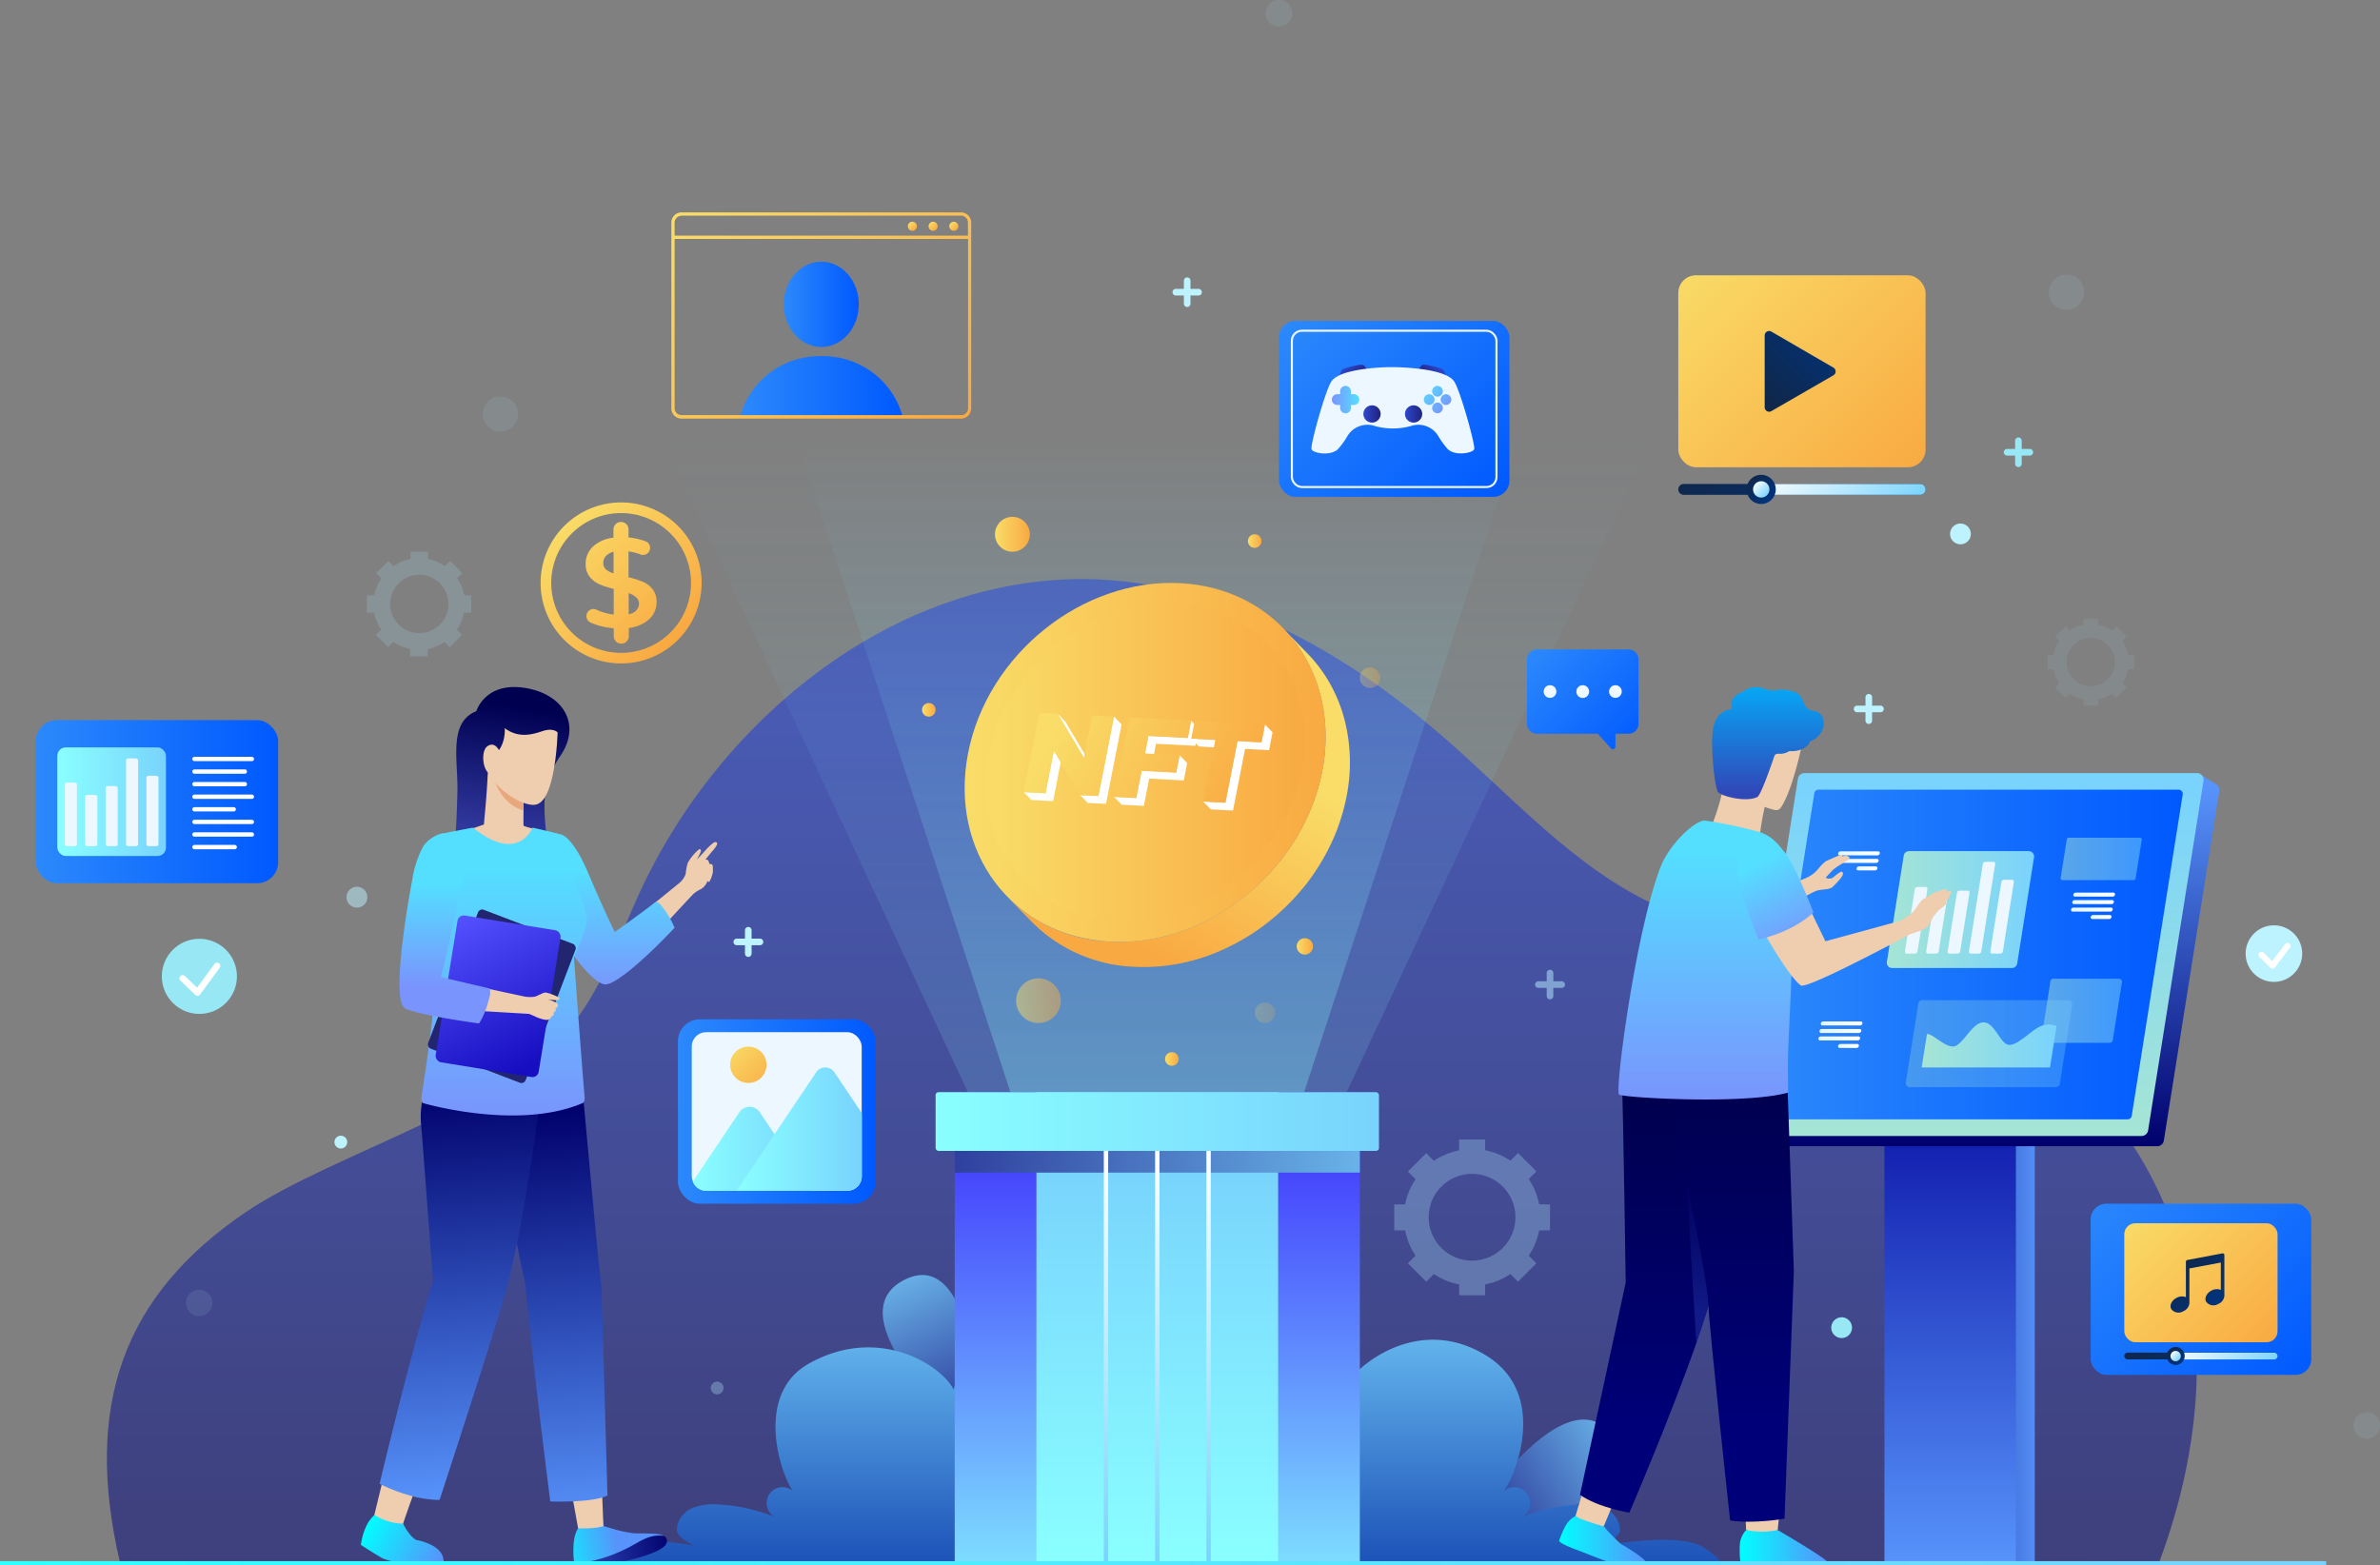 <svg xmlns="http://www.w3.org/2000/svg" xmlns:xlink="http://www.w3.org/1999/xlink" viewBox="0 0 582.66 383.21"><rect x="0" y="0" width="582.66" height="383.21" fill="#808080" stroke="none"/><defs><style>.cls-1{isolation:isolate;}.cls-2,.cls-37,.cls-38,.cls-48{mix-blend-mode:screen;}.cls-2{opacity:0.67;}.cls-3{fill:url(#linear-gradient);}.cls-4{fill:url(#linear-gradient-2);}.cls-5{fill:url(#linear-gradient-3);}.cls-6{fill:url(#linear-gradient-4);}.cls-7{fill:url(#linear-gradient-5);}.cls-8{fill:url(#linear-gradient-6);}.cls-9{fill:url(#linear-gradient-7);}.cls-10{fill:url(#linear-gradient-8);}.cls-11{fill:url(#linear-gradient-9);}.cls-12{fill:url(#linear-gradient-10);}.cls-13{fill:url(#linear-gradient-11);}.cls-14{fill:url(#linear-gradient-12);}.cls-15{fill:url(#linear-gradient-13);}.cls-16{fill:url(#linear-gradient-14);}.cls-17{fill:url(#linear-gradient-15);}.cls-18{fill:url(#linear-gradient-16);}.cls-19{fill:url(#linear-gradient-17);}.cls-20{fill:url(#linear-gradient-18);}.cls-21{fill:#edf7ff;}.cls-106,.cls-22,.cls-25,.cls-55{opacity:0.5;}.cls-22{fill:url(#linear-gradient-19);}.cls-107,.cls-23,.cls-37,.cls-61,.cls-89{opacity:0.3;}.cls-23{fill:url(#linear-gradient-20);}.cls-24{fill:url(#linear-gradient-21);}.cls-25{fill:url(#linear-gradient-22);}.cls-26{fill:url(#linear-gradient-23);}.cls-27{fill:url(#linear-gradient-24);}.cls-28{fill:url(#linear-gradient-25);}.cls-29{fill:url(#linear-gradient-26);}.cls-30{fill:url(#linear-gradient-27);}.cls-31{fill:url(#linear-gradient-28);}.cls-32{fill:url(#linear-gradient-29);}.cls-33{fill:url(#linear-gradient-30);}.cls-34{fill:url(#linear-gradient-31);}.cls-35{fill:url(#linear-gradient-32);}.cls-36{fill:url(#linear-gradient-33);}.cls-37,.cls-38{fill:url(#linear-gradient-34);}.cls-38{opacity:0.15;}.cls-39{fill:url(#linear-gradient-36);}.cls-40{fill:url(#linear-gradient-37);}.cls-41{fill:url(#linear-gradient-38);}.cls-42,.cls-66{mix-blend-mode:color-burn;}.cls-42{fill:url(#linear-gradient-39);}.cls-103,.cls-105,.cls-117,.cls-127,.cls-43,.cls-44,.cls-45,.cls-88{fill:none;}.cls-117,.cls-127,.cls-43,.cls-44,.cls-45,.cls-88{stroke-miterlimit:10;}.cls-43,.cls-44,.cls-45{stroke-width:1.07px;}.cls-43{stroke:url(#linear-gradient-40);}.cls-44{stroke:url(#linear-gradient-41);}.cls-45{stroke:url(#linear-gradient-42);}.cls-46{fill:url(#linear-gradient-43);}.cls-47{fill:url(#linear-gradient-44);}.cls-49{fill:url(#linear-gradient-45);}.cls-50{fill:#fff;}.cls-51{fill:url(#linear-gradient-46);}.cls-52{fill:url(#linear-gradient-47);}.cls-53{fill:url(#linear-gradient-48);}.cls-54{fill:url(#linear-gradient-49);}.cls-55{fill:url(#linear-gradient-50);}.cls-56{fill:url(#linear-gradient-51);}.cls-57{fill:url(#linear-gradient-52);}.cls-58{fill:url(#linear-gradient-53);}.cls-59{fill:url(#linear-gradient-54);}.cls-60,.cls-91{opacity:0.2;}.cls-60{fill:url(#linear-gradient-55);}.cls-61{fill:url(#linear-gradient-56);}.cls-62{fill:#efcdaf;}.cls-63{fill:url(#linear-gradient-57);}.cls-64{fill:url(#linear-gradient-58);}.cls-65{fill:url(#linear-gradient-59);}.cls-66{opacity:0.35;fill:url(#linear-gradient-60);}.cls-67{fill:url(#linear-gradient-61);}.cls-68{fill:url(#linear-gradient-62);}.cls-69{fill:url(#linear-gradient-63);}.cls-70{fill:url(#linear-gradient-64);}.cls-71{fill:url(#linear-gradient-65);}.cls-72{fill:#f0f9ff;}.cls-73{fill:url(#linear-gradient-66);}.cls-74{fill:url(#linear-gradient-67);}.cls-75{fill:url(#linear-gradient-68);}.cls-76{fill:url(#linear-gradient-69);}.cls-77{fill:url(#linear-gradient-70);}.cls-78{fill:url(#linear-gradient-71);}.cls-79{fill:#e8a77d;}.cls-80{fill:url(#linear-gradient-72);}.cls-81{fill:url(#linear-gradient-73);}.cls-82{fill:url(#linear-gradient-74);}.cls-83{fill:#22256f;}.cls-84{fill:url(#linear-gradient-75);}.cls-85{fill:url(#linear-gradient-76);}.cls-86{fill:url(#linear-gradient-77);}.cls-87{fill:url(#linear-gradient-78);}.cls-103,.cls-105,.cls-88{stroke:#fff;stroke-linecap:round;}.cls-88{stroke-width:1.06px;}.cls-89,.cls-90,.cls-91{fill:#ace2f9;}.cls-108,.cls-90{opacity:0.1;}.cls-92{fill:url(#linear-gradient-79);}.cls-93{fill:url(#linear-gradient-80);}.cls-94{fill:url(#linear-gradient-81);}.cls-95{fill:url(#linear-gradient-82);}.cls-96{fill:url(#linear-gradient-83);}.cls-97{fill:url(#linear-gradient-84);}.cls-98{fill:url(#linear-gradient-85);}.cls-99{fill:url(#linear-gradient-86);}.cls-100{fill:url(#linear-gradient-87);}.cls-101{fill:url(#linear-gradient-88);}.cls-102{fill:#98e7f4;}.cls-103,.cls-105{stroke-linejoin:round;}.cls-103{stroke-width:1.58px;}.cls-104,.cls-106,.cls-107,.cls-108{fill:#bdf3ff;}.cls-105{stroke-width:1.47px;}.cls-109{fill:url(#linear-gradient-89);}.cls-110{fill:url(#linear-gradient-90);}.cls-111{fill:url(#linear-gradient-91);}.cls-112{fill:url(#linear-gradient-92);}.cls-113{fill:url(#linear-gradient-93);}.cls-114{fill:url(#linear-gradient-94);}.cls-115{fill:url(#linear-gradient-95);}.cls-116{fill:url(#linear-gradient-96);}.cls-117{stroke:#edf7ff;stroke-width:0.51px;}.cls-118{fill:url(#linear-gradient-97);}.cls-119{fill:url(#linear-gradient-98);}.cls-120{fill:url(#linear-gradient-99);}.cls-121{fill:url(#linear-gradient-100);}.cls-122{fill:url(#linear-gradient-101);}.cls-123{fill:url(#linear-gradient-102);}.cls-124{fill:url(#linear-gradient-103);}.cls-125{fill:url(#linear-gradient-104);}.cls-126{fill:url(#linear-gradient-105);}.cls-127{stroke:url(#linear-gradient-106);}</style><linearGradient id="linear-gradient" x1="281.98" y1="172" x2="281.98" y2="370.01" gradientUnits="userSpaceOnUse"><stop offset="0" stop-color="#2e48cd"></stop><stop offset="1" stop-color="#1f237e"></stop></linearGradient><linearGradient id="linear-gradient-2" x1="365.68" y1="370.88" x2="404.44" y2="345.45" gradientUnits="userSpaceOnUse"><stop offset="0" stop-color="#2e3e9d"></stop><stop offset="1" stop-color="#79d3fd"></stop></linearGradient><linearGradient id="linear-gradient-3" x1="208.92" y1="344.48" x2="247.68" y2="319.06" gradientTransform="translate(-136.35 499.23) rotate(-81.24)" xlink:href="#linear-gradient-2"></linearGradient><linearGradient id="linear-gradient-4" x1="281.15" y1="405.42" x2="281.15" y2="310.04" gradientUnits="userSpaceOnUse"><stop offset="0" stop-color="#002aa2"></stop><stop offset="1" stop-color="#79d3fd"></stop></linearGradient><linearGradient id="linear-gradient-5" x1="412.14" y1="61.9" x2="468.11" y2="117.87" gradientUnits="userSpaceOnUse"><stop offset="0" stop-color="#f9dd68"></stop><stop offset="1" stop-color="#f9a942"></stop></linearGradient><linearGradient id="linear-gradient-6" x1="430.7" y1="96.51" x2="449.5" y2="77.72" gradientUnits="userSpaceOnUse"><stop offset="0" stop-color="#10274a"></stop><stop offset="1" stop-color="#00347f"></stop></linearGradient><linearGradient id="linear-gradient-7" x1="423.7" y1="102.38" x2="457.37" y2="136.05" xlink:href="#linear-gradient-6"></linearGradient><linearGradient id="linear-gradient-8" x1="438.98" y1="107.9" x2="461.99" y2="130.91" gradientUnits="userSpaceOnUse"><stop offset="0" stop-color="#fff"></stop><stop offset="1" stop-color="#79d3fd"></stop></linearGradient><linearGradient id="linear-gradient-9" x1="428.31" y1="116.97" x2="433.82" y2="122.48" xlink:href="#linear-gradient-6"></linearGradient><linearGradient id="linear-gradient-10" x1="429.54" y1="118.2" x2="432.67" y2="121.33" xlink:href="#linear-gradient-8"></linearGradient><linearGradient id="linear-gradient-11" x1="137.1" y1="127.76" x2="165.64" y2="156.3" xlink:href="#linear-gradient-5"></linearGradient><linearGradient id="linear-gradient-12" x1="136.86" y1="127.99" x2="165.41" y2="156.53" xlink:href="#linear-gradient-5"></linearGradient><linearGradient id="linear-gradient-13" x1="-302.53" y1="313.07" x2="-336.98" y2="313.07" gradientTransform="matrix(1, 0, 0, -1, 799.08, 626.13)" gradientUnits="userSpaceOnUse"><stop offset="0" stop-color="#00006c"></stop><stop offset="1" stop-color="#5793fb"></stop></linearGradient><linearGradient id="linear-gradient-14" x1="-315.07" y1="382.71" x2="-315.07" y2="248.72" gradientTransform="matrix(1, 0, 0, -1, 792.5, 626.13)" gradientUnits="userSpaceOnUse"><stop offset="0" stop-color="#5793fb"></stop><stop offset="0.99" stop-color="#00009a"></stop></linearGradient><linearGradient id="linear-gradient-15" x1="-322.88" y1="280.61" x2="-322.88" y2="193.2" gradientTransform="matrix(-1, 0, 0, 1, 162.35, 0)" xlink:href="#linear-gradient-13"></linearGradient><linearGradient id="linear-gradient-16" x1="-320.67" y1="278.12" x2="-320.67" y2="192.66" gradientTransform="matrix(-1, 0, 0, 1, 162.35, 0)" gradientUnits="userSpaceOnUse"><stop offset="0" stop-color="#a6e5d4"></stop><stop offset="1" stop-color="#79d3fd"></stop></linearGradient><linearGradient id="linear-gradient-17" x1="431.66" y1="233.7" x2="534.39" y2="233.7" gradientUnits="userSpaceOnUse"><stop offset="0" stop-color="#2c89fb"></stop><stop offset="1" stop-color="#0059ff"></stop></linearGradient><linearGradient id="linear-gradient-18" x1="461.92" y1="222.7" x2="497.98" y2="222.7" gradientTransform="matrix(1, 0, 0, 1, 0, 0)" xlink:href="#linear-gradient-16"></linearGradient><linearGradient id="linear-gradient-19" x1="499.71" y1="247.46" x2="519.5" y2="247.46" gradientTransform="matrix(1, 0, 0, 1, 0, 0)" xlink:href="#linear-gradient-16"></linearGradient><linearGradient id="linear-gradient-20" x1="466.57" y1="255.5" x2="507.33" y2="255.5" gradientTransform="matrix(1, 0, 0, 1, 0, 0)" xlink:href="#linear-gradient-16"></linearGradient><linearGradient id="linear-gradient-21" x1="470.45" y1="255.82" x2="503.48" y2="255.82" gradientTransform="matrix(1, 0, 0, 1, 0, 0)" xlink:href="#linear-gradient-16"></linearGradient><linearGradient id="linear-gradient-22" x1="504.48" y1="210.28" x2="524.29" y2="210.28" gradientTransform="matrix(1, 0, 0, 1, 0, 0)" xlink:href="#linear-gradient-16"></linearGradient><linearGradient id="linear-gradient-23" x1="-168.15" y1="219.03" x2="-157.94" y2="219.03" gradientTransform="matrix(-1, 0, -0.32, 1, 419.05, 0)" gradientUnits="userSpaceOnUse"><stop offset="0" stop-color="#fff"></stop><stop offset="1" stop-color="#e2f5ff"></stop></linearGradient><linearGradient id="linear-gradient-24" x1="-168.44" y1="220.86" x2="-158.23" y2="220.86" xlink:href="#linear-gradient-23"></linearGradient><linearGradient id="linear-gradient-25" x1="-168.73" y1="222.7" x2="-158.52" y2="222.7" xlink:href="#linear-gradient-23"></linearGradient><linearGradient id="linear-gradient-26" x1="-169.02" y1="224.54" x2="-163.91" y2="224.54" xlink:href="#linear-gradient-23"></linearGradient><linearGradient id="linear-gradient-27" x1="-116.29" y1="250.57" x2="-106.09" y2="250.57" xlink:href="#linear-gradient-23"></linearGradient><linearGradient id="linear-gradient-28" x1="-116.58" y1="252.41" x2="-106.38" y2="252.41" xlink:href="#linear-gradient-23"></linearGradient><linearGradient id="linear-gradient-29" x1="-116.87" y1="254.24" x2="-106.67" y2="254.24" xlink:href="#linear-gradient-23"></linearGradient><linearGradient id="linear-gradient-30" x1="-117.17" y1="256.08" x2="-112.06" y2="256.08" xlink:href="#linear-gradient-23"></linearGradient><linearGradient id="linear-gradient-31" x1="-107.34" y1="208.93" x2="-97.14" y2="208.93" xlink:href="#linear-gradient-23"></linearGradient><linearGradient id="linear-gradient-32" x1="-107.64" y1="210.77" x2="-97.43" y2="210.77" xlink:href="#linear-gradient-23"></linearGradient><linearGradient id="linear-gradient-33" x1="-107.93" y1="212.61" x2="-102.82" y2="212.61" xlink:href="#linear-gradient-23"></linearGradient><linearGradient id="linear-gradient-34" x1="283.32" y1="267.39" x2="283.32" y2="105.84" gradientUnits="userSpaceOnUse"><stop offset="0" stop-color="#8affff"></stop><stop offset="1" stop-color="#79d3fd" stop-opacity="0"></stop></linearGradient><linearGradient id="linear-gradient-36" x1="283.32" y1="404.89" x2="283.32" y2="279.53" gradientUnits="userSpaceOnUse"><stop offset="0" stop-color="#8affff"></stop><stop offset="1" stop-color="#423bfd"></stop></linearGradient><linearGradient id="linear-gradient-37" x1="283.32" y1="382.48" x2="283.32" y2="284.85" gradientUnits="userSpaceOnUse"><stop offset="0" stop-color="#8affff"></stop><stop offset="1" stop-color="#79d3fd"></stop></linearGradient><linearGradient id="linear-gradient-38" x1="229.05" y1="274.58" x2="337.59" y2="274.58" xlink:href="#linear-gradient-37"></linearGradient><linearGradient id="linear-gradient-39" x1="232.38" y1="284.43" x2="360.44" y2="284.43" xlink:href="#linear-gradient-2"></linearGradient><linearGradient id="linear-gradient-40" x1="270.76" y1="382.76" x2="270.76" y2="281.78" gradientUnits="userSpaceOnUse"><stop offset="0" stop-color="#79d3fd"></stop><stop offset="1" stop-color="#fff"></stop></linearGradient><linearGradient id="linear-gradient-41" x1="283.32" y1="382.76" x2="283.32" y2="281.78" xlink:href="#linear-gradient-40"></linearGradient><linearGradient id="linear-gradient-42" x1="295.88" y1="382.76" x2="295.88" y2="281.78" xlink:href="#linear-gradient-40"></linearGradient><linearGradient id="linear-gradient-43" x1="302.39" y1="182.79" x2="276.79" y2="230.53" xlink:href="#linear-gradient-5"></linearGradient><linearGradient id="linear-gradient-44" x1="236.17" y1="186.67" x2="324.51" y2="186.67" xlink:href="#linear-gradient-5"></linearGradient><linearGradient id="linear-gradient-45" x1="241.27" y1="186.67" x2="319.41" y2="186.67" xlink:href="#linear-gradient-5"></linearGradient><linearGradient id="linear-gradient-46" x1="256.69" y1="182.07" x2="300.87" y2="205.27" xlink:href="#linear-gradient-5"></linearGradient><linearGradient id="linear-gradient-47" x1="260.68" y1="174.47" x2="304.86" y2="197.67" xlink:href="#linear-gradient-5"></linearGradient><linearGradient id="linear-gradient-48" x1="264.56" y1="167.08" x2="308.74" y2="190.28" xlink:href="#linear-gradient-5"></linearGradient><linearGradient id="linear-gradient-49" x1="243.58" y1="130.81" x2="252.12" y2="130.81" xlink:href="#linear-gradient-5"></linearGradient><linearGradient id="linear-gradient-50" x1="248.76" y1="244.99" x2="259.7" y2="244.99" xlink:href="#linear-gradient-5"></linearGradient><linearGradient id="linear-gradient-51" x1="317.38" y1="231.7" x2="321.45" y2="231.7" xlink:href="#linear-gradient-5"></linearGradient><linearGradient id="linear-gradient-52" x1="285.24" y1="259.27" x2="288.55" y2="259.27" xlink:href="#linear-gradient-5"></linearGradient><linearGradient id="linear-gradient-53" x1="225.74" y1="173.79" x2="229.05" y2="173.79" xlink:href="#linear-gradient-5"></linearGradient><linearGradient id="linear-gradient-54" x1="305.52" y1="132.46" x2="308.83" y2="132.46" xlink:href="#linear-gradient-5"></linearGradient><linearGradient id="linear-gradient-55" x1="307.18" y1="247.95" x2="312.18" y2="247.95" xlink:href="#linear-gradient-5"></linearGradient><linearGradient id="linear-gradient-56" x1="332.91" y1="165.92" x2="337.92" y2="165.92" xlink:href="#linear-gradient-5"></linearGradient><linearGradient id="linear-gradient-57" x1="425.88" y1="378.58" x2="447.3" y2="378.58" gradientUnits="userSpaceOnUse"><stop offset="0" stop-color="aqua"></stop><stop offset="1" stop-color="#5793fb"></stop></linearGradient><linearGradient id="linear-gradient-58" x1="381.72" y1="376.95" x2="402.87" y2="376.95" xlink:href="#linear-gradient-57"></linearGradient><linearGradient id="linear-gradient-59" x1="406.1" y1="268.91" x2="406.1" y2="351.43" gradientUnits="userSpaceOnUse"><stop offset="0" stop-color="#00004f"></stop><stop offset="1" stop-color="#000079"></stop></linearGradient><linearGradient id="linear-gradient-60" x1="416.69" y1="290.22" x2="416.69" y2="321.02" gradientUnits="userSpaceOnUse"><stop offset="0" stop-color="#00006c"></stop><stop offset="1" stop-color="#3049b9"></stop></linearGradient><linearGradient id="linear-gradient-61" x1="423.56" y1="264.66" x2="423.56" y2="350.69" xlink:href="#linear-gradient-59"></linearGradient><linearGradient id="linear-gradient-62" x1="432.88" y1="164.35" x2="432.88" y2="193.79" gradientUnits="userSpaceOnUse"><stop offset="0" stop-color="#00b5ff"></stop><stop offset="1" stop-color="#3049b9"></stop></linearGradient><linearGradient id="linear-gradient-63" x1="417.7" y1="268.87" x2="417.7" y2="208.95" gradientUnits="userSpaceOnUse"><stop offset="0" stop-color="#7995fd"></stop><stop offset="1" stop-color="#54deff"></stop></linearGradient><linearGradient id="linear-gradient-64" x1="439.92" y1="231.48" x2="430.23" y2="211.84" xlink:href="#linear-gradient-63"></linearGradient><linearGradient id="linear-gradient-65" x1="375.81" y1="158.09" x2="402.04" y2="183.34" xlink:href="#linear-gradient-17"></linearGradient><linearGradient id="linear-gradient-66" x1="130.01" y1="271.39" x2="137.72" y2="373.8" gradientTransform="matrix(1, 0, 0, 1, 0, 0)" xlink:href="#linear-gradient-13"></linearGradient><linearGradient id="linear-gradient-67" x1="109.88" y1="265.72" x2="117.5" y2="366.88" gradientTransform="matrix(1, 0, 0, 1, 0, 0)" xlink:href="#linear-gradient-13"></linearGradient><linearGradient id="linear-gradient-68" x1="164.87" y1="377.47" x2="141.24" y2="381.77" xlink:href="#linear-gradient-60"></linearGradient><linearGradient id="linear-gradient-69" x1="134.35" y1="379.73" x2="150.91" y2="376.85" xlink:href="#linear-gradient-57"></linearGradient><linearGradient id="linear-gradient-70" x1="89.29" y1="373.71" x2="107.34" y2="383.04" xlink:href="#linear-gradient-57"></linearGradient><linearGradient id="linear-gradient-71" x1="133.56" y1="174.04" x2="128.92" y2="204.64" gradientUnits="userSpaceOnUse"><stop offset="0" stop-color="#000051"></stop><stop offset="1" stop-color="#30389c"></stop></linearGradient><linearGradient id="linear-gradient-72" x1="126.74" y1="173" x2="122.1" y2="203.61" xlink:href="#linear-gradient-71"></linearGradient><linearGradient id="linear-gradient-73" x1="149.68" y1="242.58" x2="149.68" y2="213.41" xlink:href="#linear-gradient-63"></linearGradient><linearGradient id="linear-gradient-74" x1="123.14" y1="272.7" x2="123.14" y2="213.29" xlink:href="#linear-gradient-63"></linearGradient><linearGradient id="linear-gradient-75" x1="130.24" y1="260.65" x2="112.28" y2="224.45" gradientTransform="translate(281.46 465.09) rotate(170.76)" gradientUnits="userSpaceOnUse"><stop offset="0" stop-color="#160ec0"></stop><stop offset="1" stop-color="#5451ff"></stop></linearGradient><linearGradient id="linear-gradient-76" x1="108.89" y1="241.16" x2="108.89" y2="216.69" xlink:href="#linear-gradient-63"></linearGradient><linearGradient id="linear-gradient-77" x1="8.77" y1="196.27" x2="68.11" y2="196.27" xlink:href="#linear-gradient-17"></linearGradient><linearGradient id="linear-gradient-78" x1="14.04" y1="196.27" x2="40.63" y2="196.27" xlink:href="#linear-gradient-37"></linearGradient><linearGradient id="linear-gradient-79" x1="165.97" y1="272.13" x2="214.33" y2="272.13" xlink:href="#linear-gradient-17"></linearGradient><linearGradient id="linear-gradient-80" x1="169.6" y1="281.27" x2="198.94" y2="281.27" xlink:href="#linear-gradient-37"></linearGradient><linearGradient id="linear-gradient-81" x1="180.34" y1="276.47" x2="210.96" y2="276.47" xlink:href="#linear-gradient-37"></linearGradient><linearGradient id="linear-gradient-82" x1="178.22" y1="255.69" x2="189.59" y2="267.06" xlink:href="#linear-gradient-5"></linearGradient><linearGradient id="linear-gradient-83" x1="191.88" y1="74.51" x2="210.24" y2="74.51" xlink:href="#linear-gradient-17"></linearGradient><linearGradient id="linear-gradient-84" x1="181.14" y1="94.61" x2="220.98" y2="94.61" xlink:href="#linear-gradient-17"></linearGradient><linearGradient id="linear-gradient-85" x1="222.59" y1="54.61" x2="224.16" y2="56.18" xlink:href="#linear-gradient-5"></linearGradient><linearGradient id="linear-gradient-86" x1="227.65" y1="54.61" x2="229.23" y2="56.18" xlink:href="#linear-gradient-5"></linearGradient><linearGradient id="linear-gradient-87" x1="232.72" y1="54.61" x2="234.29" y2="56.18" xlink:href="#linear-gradient-5"></linearGradient><linearGradient id="linear-gradient-88" x1="170.83" y1="47.01" x2="231.28" y2="107.46" xlink:href="#linear-gradient-5"></linearGradient><linearGradient id="linear-gradient-89" x1="512.96" y1="289.79" x2="562.88" y2="339.71" xlink:href="#linear-gradient-17"></linearGradient><linearGradient id="linear-gradient-90" x1="520.85" y1="296.08" x2="555.54" y2="330.77" xlink:href="#linear-gradient-5"></linearGradient><linearGradient id="linear-gradient-91" x1="528.01" y1="321.17" x2="548.88" y2="342.04" xlink:href="#linear-gradient-6"></linearGradient><linearGradient id="linear-gradient-92" x1="537.48" y1="324.59" x2="551.75" y2="338.86" xlink:href="#linear-gradient-8"></linearGradient><linearGradient id="linear-gradient-93" x1="530.87" y1="330.21" x2="534.29" y2="333.63" xlink:href="#linear-gradient-6"></linearGradient><linearGradient id="linear-gradient-94" x1="531.64" y1="330.98" x2="533.57" y2="332.92" xlink:href="#linear-gradient-8"></linearGradient><linearGradient id="linear-gradient-95" x1="533.45" y1="309.17" x2="543.69" y2="319.42" xlink:href="#linear-gradient-6"></linearGradient><linearGradient id="linear-gradient-96" x1="317.62" y1="76.41" x2="365.02" y2="123.81" xlink:href="#linear-gradient-17"></linearGradient><linearGradient id="linear-gradient-97" x1="329.6" y1="89.45" x2="332.98" y2="92.83" xlink:href="#linear-gradient"></linearGradient><linearGradient id="linear-gradient-98" x1="361.31" y1="89.45" x2="364.69" y2="92.83" gradientTransform="matrix(-1, 0, 0, 1, 713.62, 0)" xlink:href="#linear-gradient"></linearGradient><linearGradient id="linear-gradient-99" x1="333.73" y1="101.35" x2="337.95" y2="101.35" xlink:href="#linear-gradient"></linearGradient><linearGradient id="linear-gradient-100" x1="343.96" y1="101.35" x2="348.18" y2="101.35" xlink:href="#linear-gradient"></linearGradient><linearGradient id="linear-gradient-101" x1="326.06" y1="97.83" x2="332.77" y2="97.83" xlink:href="#linear-gradient-63"></linearGradient><linearGradient id="linear-gradient-102" x1="355.18" y1="99.05" x2="349.81" y2="93.68" xlink:href="#linear-gradient-63"></linearGradient><linearGradient id="linear-gradient-103" x1="353.14" y1="101.09" x2="347.77" y2="95.72" xlink:href="#linear-gradient-63"></linearGradient><linearGradient id="linear-gradient-104" x1="355.18" y1="99.05" x2="349.81" y2="93.68" xlink:href="#linear-gradient-63"></linearGradient><linearGradient id="linear-gradient-105" x1="353.14" y1="101.09" x2="347.77" y2="95.72" xlink:href="#linear-gradient-63"></linearGradient><linearGradient id="linear-gradient-106" y1="382.71" x2="569.48" y2="382.71" gradientUnits="userSpaceOnUse"><stop offset="0" stop-color="#2effff"></stop><stop offset="1" stop-color="#79d3fd"></stop></linearGradient></defs><g class="cls-1"><g id="Layer_2" data-name="Layer 2"><g id="OBJECTS"><g class="cls-2"><path class="cls-3" d="M29.41,382.71c-9.17-39,1.1-65.79,30.66-85.88,21.52-14.62,65.93-26.66,81.3-47.64,6.62-9,10.28-19.83,14.92-30,19.94-43.83,64-79.15,112.09-77.34,32.47,1.22,62.37,18.58,86.71,40.1,17.51,15.49,33.69,33.83,55.63,41.89s68,14.38,86.31,29.09c57.87,46.59,39.64,107.77,31.54,129.66"></path></g><path class="cls-4" d="M363.53,367.16s21-30.83,31.65-15.17c10,14.74-27.15,22.38-27.15,22.38"></path><path class="cls-5" d="M231.91,346.77s-27.26-25.48-10.17-33.59c16.09-7.64,18,30.25,18,30.25"></path><path class="cls-6" d="M421,382.33H141.3c.17-.65,1.2-1.73,4-3.51,5.95-3.84,24.75-.39,24.75-.39s-4.38-1.75-4.36-4a6.16,6.16,0,0,1,3.79-5.19,14.4,14.4,0,0,1,6.68-.88,42.86,42.86,0,0,1,13.43,3,3.9,3.9,0,1,1,4.51-6.33c-2.89-3.9-9.66-23.59,4-31.23,17.2-9.57,32.58.66,35.36,6.42,1.41-5.65,7.89-10,12.17-11,20.4-4.91,35.3,12.61,35.49,12.91.2-.3.4-.6.62-.9,2.14-2.83,6.45-8,9.67-9.46,9.1-4.25,15.44-5,25.2-2.55,4.27,1,10.76,5.34,12.18,11,2.78-5.76,18.39-18.68,35.11-8.31,15.21,9.42,7.18,29.22,4.29,33.12a3.9,3.9,0,1,1,4.51,6.33,42.86,42.86,0,0,1,13.43-3,14.38,14.38,0,0,1,6.68.88,6.15,6.15,0,0,1,3.79,5.19c0,2.27-4.35,4-4.35,4s18.79-3.45,24.74.39C419.8,380.6,420.83,381.68,421,382.33Z"></path><rect class="cls-7" x="410.87" y="67.4" width="60.54" height="47" rx="4.33"></rect><path class="cls-8" d="M433.65,81.18,448.84,90a1.09,1.09,0,0,1,0,1.89l-15.19,8.77a1.09,1.09,0,0,1-1.63-.94V82.13A1.09,1.09,0,0,1,433.65,81.18Z"></path><path class="cls-9" d="M470.08,121.15H412.2a1.33,1.33,0,0,1-1.33-1.33h0a1.33,1.33,0,0,1,1.33-1.33h57.88a1.33,1.33,0,0,1,1.33,1.33h0A1.33,1.33,0,0,1,470.08,121.15Z"></path><path class="cls-10" d="M471.42,119.82a1.33,1.33,0,0,1-1.34,1.33H431.17v-2.66h38.91A1.33,1.33,0,0,1,471.42,119.82Z"></path><path class="cls-11" d="M434.73,119.82a3.57,3.57,0,1,1-3.57-3.57A3.57,3.57,0,0,1,434.73,119.82Z"></path><path class="cls-12" d="M433.18,119.82a2,2,0,1,1-2-2A2,2,0,0,1,433.18,119.82Z"></path><path class="cls-13" d="M152.06,162.43a19.71,19.71,0,1,1,19.71-19.71A19.73,19.73,0,0,1,152.06,162.43Zm0-36.81a17.11,17.11,0,1,0,17.11,17.1A17.12,17.12,0,0,0,152.06,125.62Z"></path><path class="cls-14" d="M160.74,147.38a4.91,4.91,0,0,0-1-3.15,6.2,6.2,0,0,0-2.44-1.83,22.63,22.63,0,0,0-3.43-1.07V135a12.08,12.08,0,0,1,2.91.74,1.71,1.71,0,0,0,2.24-.94,1.78,1.78,0,0,0,0-1.36,1.58,1.58,0,0,0-.86-.86,16,16,0,0,0-4.28-1v-1.94a1.85,1.85,0,0,0-3.7,0v2a8.73,8.73,0,0,0-5,2.16,5.72,5.72,0,0,0-1.8,4.26,5,5,0,0,0,1,3.18,6.49,6.49,0,0,0,2.47,1.85,24.81,24.81,0,0,0,3.4,1.1v6.27a13.53,13.53,0,0,1-3.24-.77,9.42,9.42,0,0,1-1.08-.45,1.58,1.58,0,0,0-.65-.14,1.54,1.54,0,0,0-.56.1,1.79,1.79,0,0,0-1,.93,1.74,1.74,0,0,0,.85,2.28,16.61,16.61,0,0,0,1.57.61,17.49,17.49,0,0,0,4.11.79v1.93a1.85,1.85,0,0,0,3.7,0v-2a8.8,8.8,0,0,0,5-2.17A5.63,5.63,0,0,0,160.74,147.38Zm-12.3-7.89a2.07,2.07,0,0,1-.76-1.65,2.52,2.52,0,0,1,.7-1.75,3.73,3.73,0,0,1,1.83-1v5.29A5.41,5.41,0,0,1,148.44,139.49Zm7.3,10a3.71,3.71,0,0,1-1.83.91v-5.19a5.52,5.52,0,0,1,1.79,1,2.08,2.08,0,0,1,.74,1.64A2.31,2.31,0,0,1,155.74,149.45Z"></path><rect class="cls-15" x="463.29" y="243.42" width="34.85" height="139.29" transform="translate(961.43 626.13) rotate(180)"></rect><rect class="cls-16" x="461.33" y="243.42" width="32.18" height="139.29" transform="translate(954.85 626.13) rotate(180)"></rect><path class="cls-17" d="M427.12,277.72l4.94-.59L445.25,194a1.63,1.63,0,0,1,1.61-1.38h91.23l.9-2.85,3.62,2.29.11.08h0a1.64,1.64,0,0,1,.6,1.53l-13.58,85.58a1.63,1.63,0,0,1-1.61,1.38H432.07a1.62,1.62,0,0,1-1.09-.43h0Z"></path><path class="cls-18" d="M428.2,278.12h96.08a1.63,1.63,0,0,0,1.61-1.37l13.57-85.59a1.63,1.63,0,0,0-1.61-1.88H441.78a1.63,1.63,0,0,0-1.62,1.37l-13.57,85.59A1.63,1.63,0,0,0,428.2,278.12Z"></path><path class="cls-19" d="M432.69,274.06h88.19a1,1,0,0,0,1-.87l12.47-78.65a1,1,0,0,0-1-1.2H445.17a1,1,0,0,0-1,.88l-12.48,78.64A1,1,0,0,0,432.69,274.06Z"></path><path class="cls-20" d="M463.23,237h29.32a1.31,1.31,0,0,0,1.29-1.1l4.12-26a1.31,1.31,0,0,0-1.29-1.52H467.35a1.31,1.31,0,0,0-1.29,1.11l-4.12,26A1.31,1.31,0,0,0,463.23,237Z"></path><path class="cls-21" d="M468.81,233.47h-2a.45.45,0,0,1-.45-.54l2.42-15.25a.66.66,0,0,1,.63-.53h2a.44.44,0,0,1,.45.53l-2.42,15.25A.66.66,0,0,1,468.81,233.47Z"></path><path class="cls-21" d="M474,233.47h-2a.44.44,0,0,1-.45-.54l1.92-12.09a.64.64,0,0,1,.62-.53h2a.44.44,0,0,1,.45.53l-1.92,12.09A.64.64,0,0,1,474,233.47Z"></path><path class="cls-21" d="M479.26,233.47h-2a.45.45,0,0,1-.45-.54l2.28-14.34a.66.66,0,0,1,.62-.54h2a.45.45,0,0,1,.45.54l-2.28,14.34A.66.66,0,0,1,479.26,233.47Z"></path><path class="cls-21" d="M484.48,233.47h-2a.44.44,0,0,1-.45-.54l3.4-21.44A.66.66,0,0,1,486,211h2a.44.44,0,0,1,.45.54l-3.41,21.44A.64.64,0,0,1,484.48,233.47Z"></path><path class="cls-21" d="M489.71,233.47h-2a.45.45,0,0,1-.45-.54l2.7-17a.66.66,0,0,1,.62-.53h2a.44.44,0,0,1,.45.53l-2.7,17A.65.65,0,0,1,489.71,233.47Z"></path><path class="cls-22" d="M500.43,255.31h16.09a.71.71,0,0,0,.71-.61l2.26-14.25a.72.72,0,0,0-.71-.83H502.69a.72.72,0,0,0-.71.61l-2.26,14.25A.72.72,0,0,0,500.43,255.31Z"></path><path class="cls-23" d="M467.55,266.17h35.72a1,1,0,0,0,1-.82L507.31,246a1,1,0,0,0-1-1.13H470.63a1,1,0,0,0-1,.82L466.58,265A1,1,0,0,0,467.55,266.17Z"></path><path class="cls-24" d="M471.75,253.15l-1.3,8.19h31.42l1.61-10.13a5.05,5.05,0,0,0-4.61.41c-2.07,1.13-5.07,4.42-7.14,4.18s-3.36-5.53-6.18-5.49-5.12,5.84-7.38,5.9S473.23,253.08,471.75,253.15Z"></path><path class="cls-25" d="M505,215.47h17.36a.47.47,0,0,0,.47-.4l1.5-9.42a.49.49,0,0,0-.47-.56H506.45a.47.47,0,0,0-.47.41l-1.5,9.42A.48.48,0,0,0,505,215.47Z"></path><path class="cls-26" d="M508,219.52h9.22a.59.59,0,0,0,.56-.49h0a.4.4,0,0,0-.41-.49h-9.21a.59.59,0,0,0-.57.49h0A.41.41,0,0,0,508,219.52Z"></path><path class="cls-27" d="M507.73,221.35h9.21a.59.59,0,0,0,.57-.49h0a.4.4,0,0,0-.41-.49h-9.21a.6.6,0,0,0-.57.49h0A.41.41,0,0,0,507.73,221.35Z"></path><path class="cls-28" d="M507.44,223.19h9.21a.6.6,0,0,0,.57-.49h0a.41.41,0,0,0-.41-.49h-9.22a.59.59,0,0,0-.56.49h0A.4.4,0,0,0,507.44,223.19Z"></path><path class="cls-29" d="M512.25,225h4.11a.6.6,0,0,0,.57-.49h0a.41.41,0,0,0-.41-.49H512.4a.61.61,0,0,0-.57.49h0A.41.41,0,0,0,512.25,225Z"></path><path class="cls-30" d="M446.17,251.06h9.22a.59.59,0,0,0,.56-.49h0a.4.4,0,0,0-.41-.49h-9.21a.6.6,0,0,0-.57.49h0A.41.41,0,0,0,446.17,251.06Z"></path><path class="cls-31" d="M445.88,252.9h9.22a.59.59,0,0,0,.56-.49h0a.4.4,0,0,0-.41-.49H446a.6.6,0,0,0-.57.49h0A.41.41,0,0,0,445.88,252.9Z"></path><path class="cls-32" d="M445.59,254.73h9.22a.59.59,0,0,0,.56-.49h0a.4.4,0,0,0-.41-.49h-9.21a.6.6,0,0,0-.57.49h0A.41.41,0,0,0,445.59,254.73Z"></path><path class="cls-33" d="M450.4,256.57h4.11a.6.6,0,0,0,.57-.49h0a.41.41,0,0,0-.41-.49h-4.12a.61.61,0,0,0-.57.49h0A.41.41,0,0,0,450.4,256.57Z"></path><path class="cls-34" d="M450.42,209.42h9.21a.61.61,0,0,0,.57-.49h0a.41.41,0,0,0-.42-.49h-9.21a.61.61,0,0,0-.57.49h0A.41.41,0,0,0,450.42,209.42Z"></path><path class="cls-35" d="M450.12,211.26h9.22a.61.61,0,0,0,.57-.49h0a.41.41,0,0,0-.42-.49h-9.21a.6.6,0,0,0-.57.49h0A.41.41,0,0,0,450.12,211.26Z"></path><path class="cls-36" d="M454.93,213.1h4.12a.59.59,0,0,0,.56-.49h0a.4.4,0,0,0-.41-.49h-4.11a.59.59,0,0,0-.57.49h0A.41.41,0,0,0,454.93,213.1Z"></path><polygon class="cls-37" points="319.27 267.39 247.37 267.39 193.3 102.45 373.34 102.45 319.27 267.39"></polygon><polygon class="cls-38" points="329.69 267.39 236.95 267.39 159.93 102.45 406.71 102.45 329.69 267.39"></polygon><rect class="cls-39" x="233.73" y="267.39" width="99.18" height="115.32"></rect><rect class="cls-40" x="253.73" y="267.39" width="59.18" height="115.32"></rect><rect class="cls-41" x="229.05" y="267.39" width="108.54" height="14.38" rx="0.71"></rect><rect class="cls-42" x="233.73" y="281.78" width="99.18" height="5.31"></rect><line class="cls-43" x1="270.76" y1="281.78" x2="270.76" y2="382.76"></line><line class="cls-44" x1="283.32" y1="281.78" x2="283.32" y2="382.76"></line><line class="cls-45" x1="295.88" y1="281.78" x2="295.88" y2="382.76"></line><path class="cls-46" d="M329.19,176.32a36.85,36.85,0,0,0-1.8-5.31,37.4,37.4,0,0,0-1.94-3.91,34.49,34.49,0,0,0-2.1-3.24c-.71-1-1.46-1.9-2.26-2.8-.3-.34-.62-.68-.94-1l-5.95-6.15c.32.33.63.66.94,1,.8.9,1.55,1.83,2.26,2.8a37.6,37.6,0,0,1,2.1,3.25,35.55,35.55,0,0,1,1.94,3.91,37.25,37.25,0,0,1,1.8,5.31,42.18,42.18,0,0,1,.41,18.77,45,45,0,0,1-1.23,4.9,50.67,50.67,0,0,1-2.18,5.77q-1,2.2-2.18,4.3c-.72,1.26-1.49,2.49-2.3,3.68s-1.59,2.23-2.45,3.29-1.7,2.05-2.61,3-1.85,1.92-2.83,2.83-2.05,1.83-3.12,2.68-2.33,1.78-3.54,2.6-2.75,1.75-4.18,2.53a50.05,50.05,0,0,1-5.39,2.56,46.53,46.53,0,0,1-19.9,3.45,37.31,37.31,0,0,1-25.26-11.12l6,6.16a37.31,37.31,0,0,0,25.26,11.12,46.53,46.53,0,0,0,19.9-3.45A52,52,0,0,0,303,230.7q2.14-1.17,4.18-2.53c1.21-.82,2.4-1.69,3.54-2.6s2.12-1.75,3.12-2.68,1.93-1.85,2.84-2.83,1.77-2,2.61-3,1.67-2.16,2.44-3.29,1.58-2.42,2.3-3.68,1.53-2.84,2.19-4.3a48.8,48.8,0,0,0,2.17-5.77,47.47,47.47,0,0,0,1.24-4.9A42.22,42.22,0,0,0,329.19,176.32Z"></path><path class="cls-47" d="M289,142.78c23.92,1.25,39.46,21.92,34.7,46.16s-28,42.87-51.91,41.61S232.28,208.64,237,184.4,265,141.53,289,142.78Z"></path><g class="cls-48"><path class="cls-49" d="M288,147.84c21.16,1.11,34.9,19.39,30.7,40.84s-24.77,37.92-45.93,36.81S237.82,206.1,242,184.66,266.79,146.73,288,147.84Z"></path></g><g class="cls-1"><polygon class="cls-50" points="255.96 194.21 257.82 196.14 252.5 195.86 250.64 193.93 255.96 194.21"></polygon><polygon class="cls-50" points="257.99 183.85 259.85 185.77 257.82 196.14 255.96 194.21 257.99 183.85"></polygon><polygon class="cls-50" points="258.92 174.72 260.78 176.64 267.22 187.45 265.36 185.53 258.92 174.72"></polygon><polygon class="cls-50" points="268.9 194.89 270.76 196.81 266.29 196.58 264.43 194.66 268.9 194.89"></polygon><polygon class="cls-50" points="272.72 175.44 274.58 177.37 270.76 196.81 268.9 194.89 272.72 175.44"></polygon><polygon class="cls-51" points="272.72 175.44 268.9 194.89 264.43 194.66 257.99 183.85 255.96 194.21 250.64 193.93 254.46 174.48 258.92 174.72 265.36 185.53 267.39 175.16 272.72 175.44"></polygon></g><g class="cls-1"><polygon class="cls-50" points="291.61 176.43 290.78 180.68 281.15 180.17 280.31 184.46 282.17 186.38 283.01 182.1 292.64 182.6 293.47 178.35 291.61 176.43"></polygon><polygon class="cls-50" points="287.95 189.15 279.48 188.71 278.17 195.38 272.74 195.09 274.6 197.02 280.03 197.3 281.34 190.63 289.81 191.07 290.64 186.83 288.78 184.9 287.95 189.15"></polygon><polygon class="cls-52" points="291.61 176.43 290.78 180.68 281.15 180.17 280.31 184.46 288.78 184.9 287.95 189.15 279.48 188.71 278.17 195.38 272.74 195.09 276.56 175.64 291.61 176.43"></polygon></g><g class="cls-1"><polygon class="cls-50" points="297.53 181.15 291.63 180.84 293.49 182.76 299.39 183.07 297.53 181.15"></polygon><polygon class="cls-50" points="309.68 177.38 308.82 181.74 302.95 181.43 300 196.52 294.57 196.24 296.43 198.16 301.86 198.44 304.81 183.36 310.68 183.67 311.54 179.3 309.68 177.38"></polygon><polygon class="cls-53" points="309.68 177.38 308.82 181.74 302.95 181.43 300 196.52 294.57 196.24 297.53 181.15 291.63 180.84 292.49 176.48 309.68 177.38"></polygon></g><circle class="cls-54" cx="247.85" cy="130.81" r="4.27"></circle><path class="cls-55" d="M259.7,245a5.47,5.47,0,1,1-5.47-5.47A5.47,5.47,0,0,1,259.7,245Z"></path><path class="cls-56" d="M321.45,231.7a2,2,0,1,1-2-2A2,2,0,0,1,321.45,231.7Z"></path><path class="cls-57" d="M288.55,259.27a1.66,1.66,0,1,1-1.66-1.66A1.65,1.65,0,0,1,288.55,259.27Z"></path><path class="cls-58" d="M229.05,173.79a1.66,1.66,0,1,1-1.65-1.66A1.65,1.65,0,0,1,229.05,173.79Z"></path><path class="cls-59" d="M308.83,132.46a1.66,1.66,0,1,1-1.65-1.65A1.65,1.65,0,0,1,308.83,132.46Z"></path><circle class="cls-60" cx="309.68" cy="247.95" r="2.5"></circle><path class="cls-61" d="M337.92,165.92a2.51,2.51,0,1,1-2.5-2.5A2.51,2.51,0,0,1,337.92,165.92Z"></path><path class="cls-62" d="M452.7,209.79a.55.55,0,0,0-.42-.08.22.22,0,0,0,0-.16c-.17-.16-.69,0-1.27.12q.07-.18,0-.27c-.25-.22-.75,0-.75,0l-3.28,1.44-.12.15a4.17,4.17,0,0,0-.38.27,12.45,12.45,0,0,0-1.29,1.4,8,8,0,0,1-3.24,2.39l-13.16,5.32,10.54.71s4.43-2.83,5.73-3.1,3-.18,3.68-.9,2.51-2.47,2.45-3.21c-.05-.56-.53-.43-.7-.36a18.07,18.07,0,0,0-1.83,1.4c-.28.17-1.32.37-1.67-.09L448.7,213a16.86,16.86,0,0,1,2.53-1.7C452.47,210.63,453,210,452.7,209.79Z"></path><path class="cls-62" d="M427.14,367l.34,7.59s4.31,1.85,7.73,0l.92-9.18"></path><path class="cls-63" d="M427.48,374.6a6,6,0,0,0-1.5,3.08,22.46,22.46,0,0,0,.08,4.65c0,.2,5,.1,10.07.13,5.3,0,10.71.2,11.13,0,.82-.37-12.05-7.86-12.05-7.86A19,19,0,0,1,427.48,374.6Z"></path><path class="cls-62" d="M387.89,363.89l-2.19,7.28s3.07,3.13,6.92,2.51l3.71-8.91"></path><path class="cls-64" d="M383.26,373.58a6.06,6.06,0,0,1,2.44-2.41c1,.88,7.11,2.59,7.11,2.59s0,.26,1.13,1.42c.88.89,1.91,2,3,2.94.58.17,6.66,4,5.84,4.36s-6.29.26-8.24.18c-.46,0-6.8-2.58-8.92-3.36s-4.05-1.74-3.91-2.13A25.11,25.11,0,0,1,383.26,373.58Z"></path><path class="cls-65" d="M425.39,263.82s-3.2,28.82-4.88,43.4c-.55,4.76-.94,8-1,8.24-1,3.78-2.5,8.42-4.23,13.39-6.55,18.68-16.39,41.5-16.39,41.5s-7.65-1.25-12.09-4.38L398,314s-.6-41.76-.91-48.68Z"></path><path class="cls-66" d="M420.51,307.22c-.55,4.76-.94,8-1,8.24-1,3.78-2.5,8.42-4.23,13.39-.33-5.25-2.4-40-2.4-40Z"></path><path class="cls-62" d="M441.43,180.88c-.81,4.36-3.09,13.48-5.46,16.86a1.39,1.39,0,0,1-1.47.57c-2.58-.58-11.15-3.26-12.69-13.32-1.82-11.87,6.84-14.18,10.89-13.18S442.78,173.56,441.43,180.88Z"></path><path class="cls-67" d="M437.45,261.25l1.71,49.93-2.28,60.64s-7.72,1.33-13.32.43c0,0-5.1-46.81-5.38-53.46-.36-8.53-10.46-52.34-10.23-57.92"></path><path class="cls-62" d="M432.59,195.28a71.2,71.2,0,0,0-1.74,9s-7.37-.25-11.63-2.56A56.64,56.64,0,0,0,422.89,186"></path><path class="cls-68" d="M446.29,175.82a2.79,2.79,0,0,0-1.63-1.63,16.52,16.52,0,0,1-1.71-.45c-1.39-.69-1.45-2.75-2.63-3.77a3.7,3.7,0,0,0-1.39-.69,9.45,9.45,0,0,0-3.92-.35,5.69,5.69,0,0,1-1.79.08,6.2,6.2,0,0,1-1-.31,6,6,0,0,0-3.93-.23,4.25,4.25,0,0,0-1.4.8c-4.16,1.46-2.89,4.25-2.89,4.25-2.89.64-4.73,2.17-4.83,7.47s.75,12,1.45,12.94,6.7,2.6,9.58,1.21c.95-.46,3.79-8.89,4.11-9.81a1.39,1.39,0,0,1,.32-.6,1.36,1.36,0,0,1,1-.17,4.43,4.43,0,0,0,2.45-.68,6.28,6.28,0,0,0,2.79-.36,4.33,4.33,0,0,0,1.73-1.11,2.87,2.87,0,0,0,.56-.95,4.82,4.82,0,0,0,3.19-3.31A3.86,3.86,0,0,0,446.29,175.82Z"></path><path class="cls-69" d="M396.39,268c1.37.77,30.73,2.47,41.37-.5,0,0-.08-6.74,0-10.05,0-1.43,1.84-35.51,1.31-44.51,0,0-2.72-7.62-8.35-9.24a107,107,0,0,0-13.56-2.83c-2.94.53-8.72,6.29-10.72,11.6C400.34,228.61,395.25,267.32,396.39,268Z"></path><path class="cls-62" d="M477.43,218.11c-.13,0-.53.11-1.08.25.3-.39.22-.82-.05-.73s-2.33.68-2.83.93-2.17,1.34-2.17,1.34h0a3.07,3.07,0,0,0-.49.25c-.89.62-1.74,2.53-2.85,3.47a20.43,20.43,0,0,1-2.75,1.83l-18.32,5-4.13-8.54-12.91,2.85s7.4,13.8,11,16.49c1.32,1,21.67-9.81,26.42-12.35h0c.82-.44,4-1.09,4.83-2.29a7.11,7.11,0,0,0,1.07-2l1.5-1.82s1.69-1.14,1.82-1.65a.39.39,0,0,0-.21-.5l.57-.42c.67-.61.25-1,.25-1C477.8,218.83,478,218.05,477.43,218.11Z"></path><path class="cls-70" d="M425.26,212.61c-.34,3.8,5.25,17.39,5.25,17.39s7.88-1.47,13.47-6.6c0,0-4.83-12.43-7.15-14.78C434,205.75,425.79,206.66,425.26,212.61Z"></path><path class="cls-71" d="M398.69,159H376.26a2.44,2.44,0,0,0-2.44,2.44V177.2a2.44,2.44,0,0,0,2.44,2.44h14.87l3.28,3.6a.62.62,0,0,0,1.07-.42v-3.18h3.21a2.44,2.44,0,0,0,2.44-2.44V161.43A2.44,2.44,0,0,0,398.69,159Z"></path><path class="cls-72" d="M393.93,169.31a1.55,1.55,0,1,0,1.55-1.55A1.55,1.55,0,0,0,393.93,169.31Z"></path><path class="cls-72" d="M385.92,169.31a1.56,1.56,0,1,0,1.55-1.55A1.56,1.56,0,0,0,385.92,169.31Z"></path><path class="cls-72" d="M377.92,169.31a1.55,1.55,0,1,0,1.55-1.55A1.55,1.55,0,0,0,377.92,169.31Z"></path><path class="cls-62" d="M147.8,374l-6.16.77-2.59-14.28,8.19-.42S147.63,373.42,147.8,374Z"></path><path class="cls-62" d="M102.38,362.54s-3.86,10.65-3.91,11.25l-7-2.18,2.67-11Z"></path><path class="cls-73" d="M147.27,315.51c-1.42-12.12-4.26-45.48-5.46-56.77l-21.36-4.94c-10.35,22,.41,27.41,2.89,32.27.57,1.11,1.55,11.86,5.26,28.33,2.33,24.08,6.12,53.2,6.12,53.2s10.43.4,14-1.47Z"></path><path class="cls-74" d="M107.53,258.06s-5.2,9.05-4.46,17.09c.64,6.9,2,27.24,3,38.32-5.32,16.83-13.14,49.81-13.14,49.81a43,43,0,0,0,8.64,3.19c1.2.34,5.33.92,6.07.69,0,0,13.94-42.59,16.28-51.29,5.55-20.6,9.72-58.11,9.72-58.11Z"></path><path class="cls-75" d="M162.41,376a1.36,1.36,0,0,1,.67,2c-1,2.08-9.1,4.25-13,4.68h-9.5l14.29-5.22a26,26,0,0,1,4.51-1.6A11.38,11.38,0,0,1,162.41,376Z"></path><path class="cls-76" d="M141.53,374.18s4.1.2,6.24-.57c0,0,5.27,1.81,8.2,1.81s5.68,0,6.44.6c-2-.32-4,.27-6.37,1.66-8.89,5.25-15.47,5-15.47,5S139.7,376.88,141.53,374.18Z"></path><path class="cls-77" d="M108.55,382.71c.46-3.54-3.92-5.18-6.63-5.67-1.78-.94-3.24-4-3.24-4a13.88,13.88,0,0,1-7-2.12,8.45,8.45,0,0,0-2.08,2.88,15.76,15.76,0,0,0-1.25,4.43s3,1.95,4.89,3.06,5.87,1.43,5.87,1.43Z"></path><path class="cls-78" d="M136.75,177.18a8.83,8.83,0,0,1-.47,9.27,24.48,24.48,0,0,0-2.61,6.83c-1,4.35.33,12.77.33,12.77s-5.54.76-8-.38-.49-15.06-.49-15.06,1.68-7.77,2-8.53,5.16-6.58,5.16-6.58Z"></path><path class="cls-62" d="M128.16,202.12c-.06-.47.07-8.39.07-8.39l-.71-1.19-3.23-5.46s-5.18-3.2-5.71,0c-.37,2.33-.11,14.77-.11,14.77l-5.69,2c2,5.21,9.09,5.72,9.09,5.72,10.07.94,14.35-5.5,14.35-5.5S128.27,202.55,128.16,202.12Z"></path><path class="cls-79" d="M121.3,191.66s1.67,5.25,6.87,6.8v-1.91Z"></path><path class="cls-62" d="M173.66,211.53c-.09-.49-.23-.94-.47-1a1.78,1.78,0,0,0-.48-.09l1.06-1.32c.33-.4,1.71-1.87,1.79-2.48s-.61-.5-.79-.38a13.38,13.38,0,0,0-2.19,2.07c-.46.51-1.34,1.48-2,2.15a16.62,16.62,0,0,0,1-2,.55.55,0,0,0-.31-.65,11.37,11.37,0,0,0-2.91,3.48,12.94,12.94,0,0,0-.49,2.64,5,5,0,0,1-1.54,2.22L157.92,223l4.17,4.07L169.6,219a7.51,7.51,0,0,1,2-1.32,3.83,3.83,0,0,0,1.18-1.13,4.49,4.49,0,0,0,.44-.91c.09.28.33.37.5.15a8.08,8.08,0,0,0,.79-2.17c0-.38.11-1.67-.14-1.93A.92.92,0,0,0,173.66,211.53Z"></path><path class="cls-62" d="M136.63,175.74s.05,20.51-5.62,21.29c-2.58.35-8-2.56-10.75-6.74,0,0-4.14-5.88-3.53-12.28S134,166.88,136.63,175.74Z"></path><path class="cls-80" d="M136.78,185.64s1.21-4.07-.24-6.3c0,0-1-1.22-3.64-.37-1.92.61-5.7,2.07-9.33-.7,0,0,.41,4.69-3,6.88a14.8,14.8,0,0,0-1.19,4.7c-.08,2.06-.42,7.24-.94,12l-6.92,2.37s.26-2.31.46-10.37c.19-7.74-2.28-17,4.63-19.72,0,0,2.13-7.25,11.89-5.71S142.59,177.83,136.78,185.64Z"></path><path class="cls-62" d="M122.51,184.39s-1.15-3.26-3.29-1.62c-1.56,1.19-1.2,6.83,1.6,7.07"></path><path class="cls-81" d="M160.61,220.78s-5.52,4.19-10.12,7.4c-1.81-3.83-2.6-5.38-6.78-15.08-3.59-8.3-6.33-8.8-6.33-8.8l-3.2,20.2S143.31,240.21,148,241c2.68.47,11.87-8.18,17.14-13.86a21.16,21.16,0,0,0-3.74-6A4.49,4.49,0,0,0,160.61,220.78Z"></path><path class="cls-82" d="M106.27,242.54c.33,4.34-2.76,23.74-3.08,26.12-.15,1.09.34,1.4.34,1.4s23.17,6.83,39.13,0c0,0,.62-.23.45-1.69-.29-2.66-2.61-34-2.61-34a47.81,47.81,0,0,0,3.13-8.41c.65-3.23-3-8.84-3.46-11.33s-2.79-10.31-2.79-10.31-1.75-.5-7-1.69c0,0-3.44,9-14.61,0-1.12.21-5.82,1.1-7.4,1.45a3.34,3.34,0,0,1-.39.09,9,9,0,0,0-4.28,3.33,36.32,36.32,0,0,0-.1,17.82A112.09,112.09,0,0,1,106.27,242.54Z"></path><rect class="cls-83" x="110.07" y="225.72" width="25.55" height="36.4" rx="1.09" transform="translate(150.6 515.61) rotate(-159.1)"></rect><rect class="cls-84" x="109.16" y="225.72" width="25.55" height="36.4" rx="1.54" transform="translate(203.13 504.25) rotate(-170.76)"></rect><path class="cls-62" d="M136.25,244.89c.44,0,.91-.3.7-.56s-3-1.5-3.69-1.3-1.71.83-2.42,1a8.9,8.9,0,0,1-2.19,0l-9.37-2-3,5.41,13.27.79s1.34.56,2.25,1l.11,0a6.62,6.62,0,0,0,1.85.47c.81,0,1.16-.48,1.17-.82h0c.44-.1.62-.37.63-.63a.74.74,0,0,0-.08-.38.68.68,0,0,0,.58-.62.86.86,0,0,0-.09-.41.69.69,0,0,0,.62-.63,1,1,0,0,0-.19-.59,8.53,8.53,0,0,0-2.5-1h0A14.25,14.25,0,0,0,136.25,244.89Z"></path><path class="cls-85" d="M119.84,242l-11.93-2.79c1.57-6.07,3.6-15.28,4.89-21,1.57-7.07-.35-13.4-4.42-14.19a3.34,3.34,0,0,1-.39.09,8,8,0,0,0-4.38,3.1,25.7,25.7,0,0,0-2.66,8.07S95.19,245,99.26,246.93c3.52,1.68,18,3.64,18,3.64s1.42-1.81,2.56-6.39A3.37,3.37,0,0,0,119.84,242Z"></path><rect class="cls-86" x="8.77" y="176.31" width="59.33" height="39.93" rx="5.16"></rect><rect class="cls-87" x="14.04" y="182.98" width="26.59" height="26.59" rx="2.06"></rect><rect class="cls-21" x="15.88" y="191.59" width="2.96" height="15.58" rx="0.51"></rect><rect class="cls-21" x="20.87" y="194.61" width="2.96" height="12.56" rx="0.51"></rect><rect class="cls-21" x="25.86" y="192.45" width="2.96" height="14.72" rx="0.51"></rect><rect class="cls-21" x="30.85" y="185.68" width="2.96" height="21.49" rx="0.51"></rect><rect class="cls-21" x="35.83" y="189.93" width="2.96" height="17.24" rx="0.51"></rect><line class="cls-88" x1="47.61" y1="185.82" x2="61.66" y2="185.82"></line><line class="cls-88" x1="47.61" y1="188.9" x2="59.94" y2="188.9"></line><line class="cls-88" x1="47.61" y1="191.98" x2="59.94" y2="191.98"></line><line class="cls-88" x1="47.61" y1="195.06" x2="61.66" y2="195.06"></line><line class="cls-88" x1="47.61" y1="198.14" x2="57.22" y2="198.14"></line><line class="cls-88" x1="47.61" y1="201.23" x2="61.66" y2="201.23"></line><line class="cls-88" x1="47.61" y1="204.31" x2="61.66" y2="204.31"></line><line class="cls-88" x1="47.61" y1="207.39" x2="57.46" y2="207.39"></line><path class="cls-89" d="M376.81,294.84c0-.15-.07-.32-.11-.47a16.48,16.48,0,0,0-.52-1.86,16.15,16.15,0,0,0-1.93-3.85l1.88-1.87-4.49-4.5-.09.09-1.78,1.79a16.79,16.79,0,0,0-6.19-2.56V279h-6.36v2.65a16.81,16.81,0,0,0-6.18,2.56l-1.87-1.88-4.5,4.5,1.88,1.87a16.81,16.81,0,0,0-2.56,6.18h-2.65v6.36H344a16.49,16.49,0,0,0,2.55,6.18l-1.88,1.87,4.5,4.5,1.87-1.88a16.3,16.3,0,0,0,6.18,2.55v2.67h6.36v-2.67a16.28,16.28,0,0,0,6.19-2.55l1.78,1.8.09.08,2.7-2.7,1.79-1.8-1.79-1.78-.09-.09a.6.6,0,0,0,.09-.13,16.46,16.46,0,0,0,2.47-6.05h2.66v-6.36Zm-16.41,13.8A10.62,10.62,0,1,1,371,298,10.61,10.61,0,0,1,360.4,308.64Z"></path><path class="cls-90" d="M521,160.31l-.06-.26a7.27,7.27,0,0,0-.29-1,8.75,8.75,0,0,0-1.07-2.14l1.05-1.05-2.51-2.5-.05.05-1,1a9.11,9.11,0,0,0-3.44-1.43v-1.48h-3.54v1.48a9.16,9.16,0,0,0-3.45,1.43l-1-1.05-2.5,2.5,1,1.05a9.19,9.19,0,0,0-1.42,3.44h-1.48v3.54h1.48a9.26,9.26,0,0,0,1.42,3.44l-1,1,2.5,2.51,1-1.05a9.31,9.31,0,0,0,3.45,1.42v1.48h3.54v-1.48a9.26,9.26,0,0,0,3.44-1.42l1,1,.05.05,1.51-1.51,1-1-1-1-.05-.05.05-.07a9.15,9.15,0,0,0,1.37-3.37h1.48v-3.54ZM511.83,168a5.91,5.91,0,1,1,5.91-5.91A5.91,5.91,0,0,1,511.83,168Z"></path><path class="cls-91" d="M113.65,145.74c0-.1-.05-.21-.08-.32a10.5,10.5,0,0,0-.35-1.25,10.81,10.81,0,0,0-1.29-2.59l1.26-1.25-3-3-.06.06-1.2,1.21a11.23,11.23,0,0,0-4.15-1.73v-1.78h-4.28v1.78a11.23,11.23,0,0,0-4.15,1.73l-1.26-1.27-3,3,1.27,1.25a11.28,11.28,0,0,0-1.73,4.16H89.8V150h1.79a11,11,0,0,0,1.72,4.16L92,155.43l3,3,1.26-1.26a11.2,11.2,0,0,0,4.15,1.71v1.79h4.28V158.9a11.2,11.2,0,0,0,4.15-1.71l1.2,1.2.06.06,1.82-1.82,1.2-1.2-1.2-1.2-.06-.06.06-.09a11.32,11.32,0,0,0,1.66-4.07h1.79v-4.27Zm-11,9.27a7.14,7.14,0,1,1,7.14-7.13A7.14,7.14,0,0,1,102.62,155Z"></path><rect class="cls-92" x="165.97" y="249.56" width="48.36" height="45.14" rx="5.35"></rect><rect class="cls-21" x="169.35" y="252.71" width="41.61" height="38.83" rx="3.51"></rect><path class="cls-93" d="M198.94,291.55H172.85a3.48,3.48,0,0,1-3.25-2.24l11.41-17a3,3,0,0,1,5,0l3.63,5.41Z"></path><path class="cls-94" d="M211,272.53V288a3.52,3.52,0,0,1-3.51,3.51H180.34l9.29-13.84,10.18-15.14a2.68,2.68,0,0,1,4.46,0Z"></path><path class="cls-95" d="M187.66,260.69a4.45,4.45,0,1,1-4.44-4.45A4.44,4.44,0,0,1,187.66,260.69Z"></path><path class="cls-96" d="M210.24,74.51c0,5.77-4.11,10.45-9.18,10.45s-9.18-4.68-9.18-10.45,4.11-10.44,9.18-10.44S210.24,68.74,210.24,74.51Z"></path><path class="cls-97" d="M203.94,87.35h0a24.13,24.13,0,0,0-5.76,0h0a20.12,20.12,0,0,0-17,14.7H221A20.12,20.12,0,0,0,203.94,87.35Z"></path><path class="cls-98" d="M224.48,55.4a1.11,1.11,0,1,1-1.11-1.11A1.11,1.11,0,0,1,224.48,55.4Z"></path><path class="cls-99" d="M229.55,55.4a1.11,1.11,0,1,1-1.11-1.11A1.11,1.11,0,0,1,229.55,55.4Z"></path><path class="cls-100" d="M234.62,55.4a1.11,1.11,0,1,1-1.11-1.11A1.11,1.11,0,0,1,234.62,55.4Z"></path><path class="cls-101" d="M235.27,52H166.85a2.49,2.49,0,0,0-2.49,2.49V100a2.49,2.49,0,0,0,2.49,2.49h68.42a2.5,2.5,0,0,0,2.49-2.49V54.52A2.5,2.5,0,0,0,235.27,52Zm-68.42.79h68.42a1.7,1.7,0,0,1,1.7,1.7v3.2H165.15v-3.2A1.7,1.7,0,0,1,166.85,52.82Zm68.42,48.84H166.85a1.7,1.7,0,0,1-1.7-1.7V58.5H237V100A1.7,1.7,0,0,1,235.27,101.66Z"></path><path class="cls-102" d="M58,239a9.19,9.19,0,1,1-9.24-9.15A9.19,9.19,0,0,1,58,239Z"></path><polyline class="cls-103" points="44.72 239.52 48.35 243.01 53.15 236.47"></polyline><path class="cls-104" d="M563.61,233.55a6.92,6.92,0,1,1-6.83-7A6.91,6.91,0,0,1,563.61,233.55Z"></path><polyline class="cls-105" points="553.65 233.75 556.34 236.43 560.03 231.57"></polyline><path class="cls-106" d="M89.93,219.65a2.55,2.55,0,1,1-2.55-2.54A2.55,2.55,0,0,1,89.93,219.65Z"></path><path class="cls-104" d="M85,279.62a1.56,1.56,0,1,1-1.56-1.56A1.55,1.55,0,0,1,85,279.62Z"></path><path class="cls-107" d="M177.13,339.81a1.56,1.56,0,1,1-1.56-1.55A1.55,1.55,0,0,1,177.13,339.81Z"></path><path class="cls-108" d="M52,319a3.24,3.24,0,1,1-3.23-3.24A3.23,3.23,0,0,1,52,319Z"></path><path class="cls-108" d="M582.66,349a3.24,3.24,0,1,1-3.23-3.24A3.24,3.24,0,0,1,582.66,349Z"></path><path class="cls-108" d="M316.35,3.24A3.24,3.24,0,1,1,313.12,0,3.23,3.23,0,0,1,316.35,3.24Z"></path><path class="cls-108" d="M126.81,101.35a4.3,4.3,0,1,1-4.3-4.3A4.3,4.3,0,0,1,126.81,101.35Z"></path><path class="cls-108" d="M510.22,71.54a4.31,4.31,0,1,1-4.3-4.31A4.31,4.31,0,0,1,510.22,71.54Z"></path><path class="cls-104" d="M482.49,130.72a2.54,2.54,0,1,1-2.54-2.54A2.54,2.54,0,0,1,482.49,130.72Z"></path><path class="cls-102" d="M453.4,325.05a2.54,2.54,0,1,1-2.54-2.54A2.54,2.54,0,0,1,453.4,325.05Z"></path><path class="cls-104" d="M293.5,70.72h-2.05v-2a.81.81,0,1,0-1.62,0v2h-2.05a.82.82,0,0,0,0,1.63h2.05v2a.81.81,0,1,0,1.62,0v-2h2.05a.82.82,0,0,0,0-1.63Z"></path><path class="cls-104" d="M457.51,177.24a.81.81,0,0,1-.81-.81v-5.72a.81.81,0,0,1,1.62,0v5.72A.81.81,0,0,1,457.51,177.24Z"></path><path class="cls-104" d="M460.37,174.38h-5.72a.81.81,0,0,1,0-1.62h5.72a.81.81,0,0,1,0,1.62Z"></path><path class="cls-104" d="M186.08,229.8H184v-2.05a.81.81,0,0,0-1.62,0v2.05h-2a.81.81,0,1,0,0,1.62h2v2.05a.81.81,0,0,0,1.62,0v-2.05h2.05a.81.81,0,1,0,0-1.62Z"></path><path class="cls-102" d="M497,109.91h-2.05v-2a.81.81,0,0,0-1.62,0v2h-2.05a.82.82,0,0,0,0,1.63h2.05v2a.81.81,0,1,0,1.62,0v-2H497a.82.82,0,0,0,0-1.63Z"></path><path class="cls-106" d="M382.33,240.24h-2.05v-2a.81.81,0,1,0-1.62,0v2h-2.05a.81.81,0,0,0,0,1.62h2.05v2a.81.81,0,1,0,1.62,0v-2h2.05a.81.81,0,0,0,0-1.62Z"></path><rect class="cls-109" x="511.83" y="294.7" width="54" height="41.91" rx="3.86"></rect><rect class="cls-110" x="520.06" y="299.49" width="37.52" height="29.13" rx="2.68"></rect><path class="cls-111" d="M556.76,332.81H520.89a.83.83,0,0,1-.83-.83h0a.83.83,0,0,1,.83-.82h35.87a.83.83,0,0,1,.83.82h0A.83.83,0,0,1,556.76,332.81Z"></path><path class="cls-112" d="M557.59,332a.83.83,0,0,1-.83.83H532.64v-1.65h24.12A.83.83,0,0,1,557.59,332Z"></path><circle class="cls-113" cx="532.64" cy="331.98" r="2.21"></circle><path class="cls-114" d="M533.89,332a1.26,1.26,0,1,1-1.25-1.25A1.26,1.26,0,0,1,533.89,332Z"></path><path class="cls-115" d="M535.47,308.49a.41.41,0,0,0-.33.4v8.69a2.68,2.68,0,0,0-2.23.14c-1.21.6-1.83,1.82-1.38,2.73a2.21,2.21,0,0,0,3,.56A2.36,2.36,0,0,0,536,318.6h0v-8.05l7.69-1.44v6.69a2.72,2.72,0,0,0-2.23.14c-1.21.6-1.83,1.83-1.38,2.73a2.21,2.21,0,0,0,3,.56,2.36,2.36,0,0,0,1.48-2.41h0v-9.56a.41.41,0,0,0-.48-.4Z"></path><rect class="cls-116" x="313.12" y="78.57" width="56.41" height="43.08" rx="4"></rect><rect class="cls-117" x="316.27" y="80.98" width="50.09" height="38.26" rx="2.44"></rect><path class="cls-118" d="M328,92s.19-1.33.65-1.58a19.94,19.94,0,0,1,4.67-1.15c1,0,1.49,1.73,1.49,1.73Z"></path><path class="cls-119" d="M353.94,92s-.19-1.33-.65-1.58a19.9,19.9,0,0,0-4.68-1.15c-.95,0-1.48,1.73-1.48,1.73Z"></path><path class="cls-21" d="M356,93.39c-2.15-3.23-13-3.49-15.05-3.51s-12.89.28-15,3.51c-1.52,2.28-5.17,15.52-4.87,16.56s4.71,1.77,6.48,0a19.15,19.15,0,0,0,2.32-3.2,5.71,5.71,0,0,1,6.19-2.6,16.55,16.55,0,0,0,9.85,0,5.71,5.71,0,0,1,6.19,2.6,19.15,19.15,0,0,0,2.32,3.2c1.77,1.77,6.19,1,6.48,0S357.52,95.67,356,93.39Z"></path><path class="cls-120" d="M338,101.35a2.11,2.11,0,1,1-2.11-2.11A2.11,2.11,0,0,1,338,101.35Z"></path><path class="cls-121" d="M348.18,101.35a2.11,2.11,0,1,1-2.11-2.11A2.12,2.12,0,0,1,348.18,101.35Z"></path><path class="cls-122" d="M331.45,96.51h-.72V95.8a1.32,1.32,0,0,0-2.64,0v.71h-.71a1.32,1.32,0,1,0,0,2.64h.71v.72a1.32,1.32,0,0,0,2.64,0v-.72h.72a1.32,1.32,0,0,0,0-2.64Z"></path><path class="cls-123" d="M353.23,95.79a1.31,1.31,0,1,1-1.31-1.31A1.31,1.31,0,0,1,353.23,95.79Z"></path><path class="cls-124" d="M353.23,99.87a1.31,1.31,0,1,1-1.31-1.31A1.3,1.3,0,0,1,353.23,99.87Z"></path><path class="cls-125" d="M354,99.14a1.31,1.31,0,1,1,1.31-1.31A1.31,1.31,0,0,1,354,99.14Z"></path><path class="cls-126" d="M349.88,99.14a1.31,1.31,0,1,1,1.32-1.31A1.31,1.31,0,0,1,349.88,99.14Z"></path><line class="cls-127" y1="382.71" x2="569.48" y2="382.71"></line></g></g></g></svg>